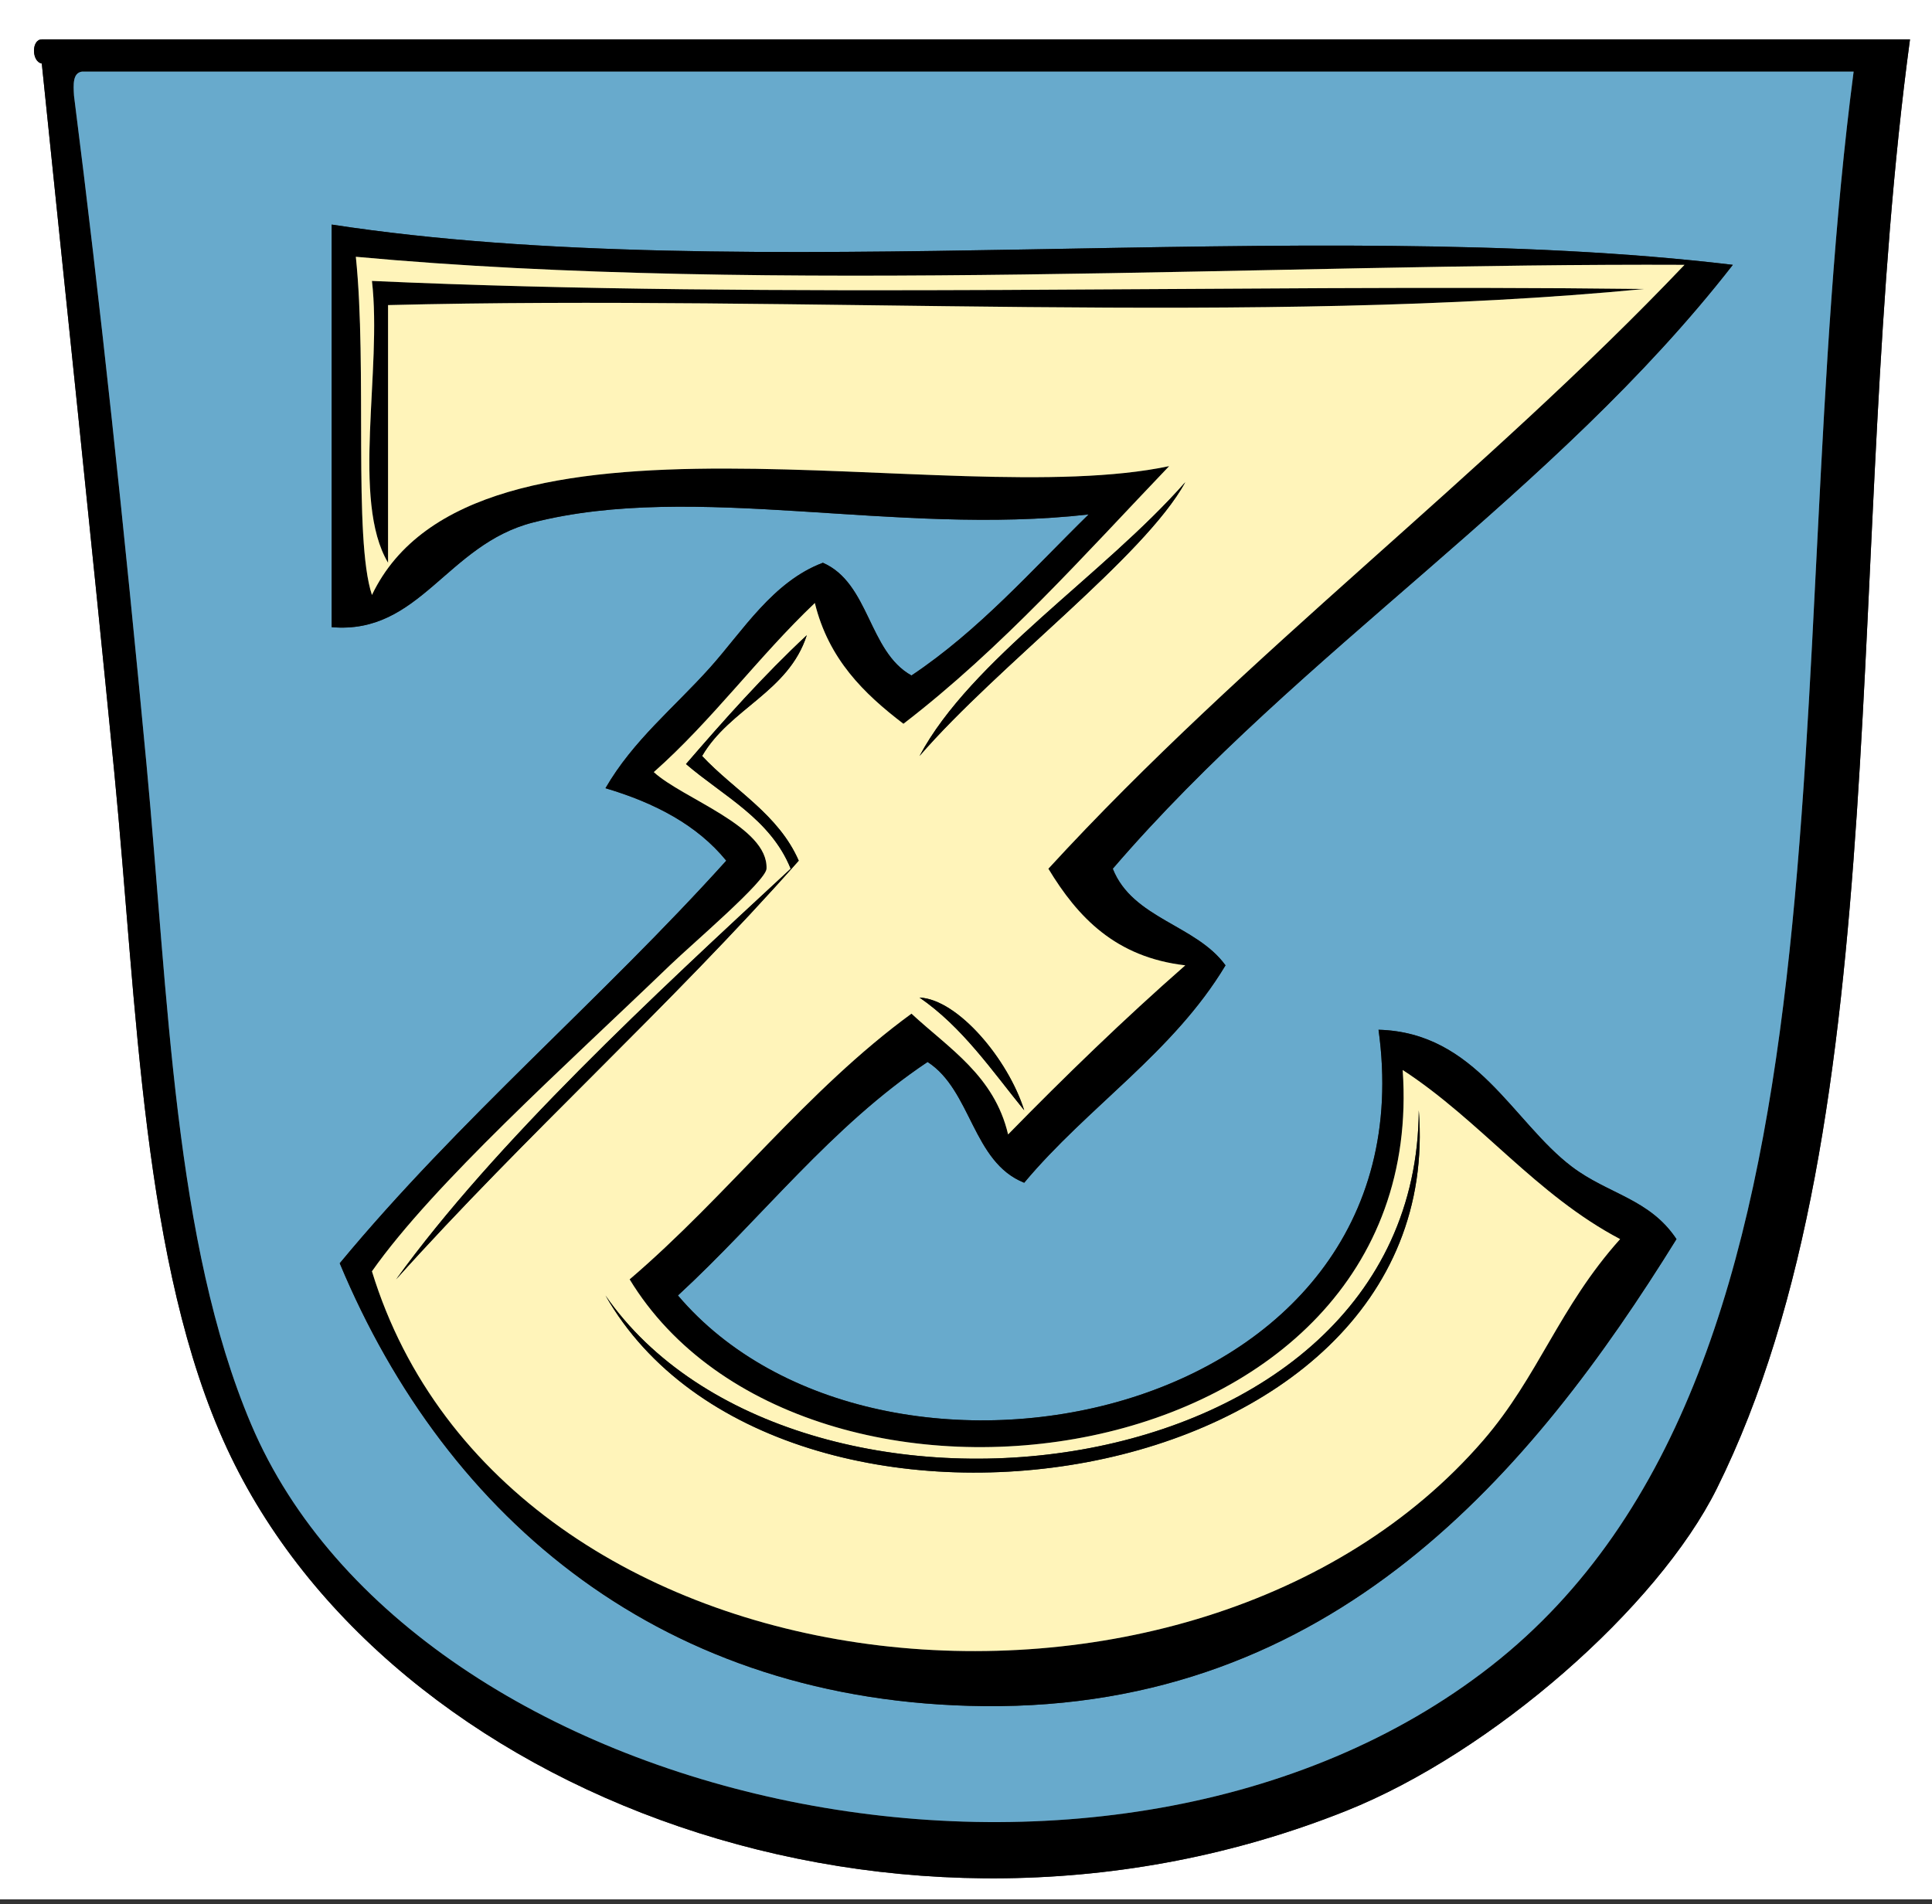 <?xml version="1.0" encoding="utf-8"?>
<!-- Generator: Adobe Illustrator 15.0.2, SVG Export Plug-In . SVG Version: 6.00 Build 0)  -->
<!DOCTYPE svg PUBLIC "-//W3C//DTD SVG 1.1//EN" "http://www.w3.org/Graphics/SVG/1.1/DTD/svg11.dtd">
<svg version="1.1" id="Ebene_1" xmlns="http://www.w3.org/2000/svg" xmlns:xlink="http://www.w3.org/1999/xlink" x="0px" y="0px"
	 width="347px" height="342px" viewBox="0 0 347 342" enable-background="new 0 0 347 342" xml:space="preserve">
<rect x="0" y="0" width="347" height="342" fill="#333333" stroke="none"/>
<g>
	<path fill-rule="evenodd" clip-rule="evenodd" fill="#FFFFFF" d="M-5.512-8.836c118.597,0,237.195,0,355.792,0
		c0,116.668,0,233.34,0,350.006c-119.079,0-238.159,0-357.238,0c0-115.223,0-230.444,0-345.667C-7.082-6.55-7.196-8.593-5.512-8.836
		z M7.505,11.413c4.281,41.77,8.746,83.688,13.017,127.275c4.099,41.82,5.008,88.629,20.249,121.49
		c28.921,62.355,120.811,97.128,201.038,65.083c26.172-10.453,55.924-36.524,66.53-57.854c32.945-66.248,22.6-170.86,34.71-260.334
		c-111.847,0-223.694,0-335.543,0C5.61,7.096,5.663,11.084,7.505,11.413z"/>
	<path fill-rule="evenodd" clip-rule="evenodd" d="M7.505,7.073c111.849,0,223.696,0,335.543,0
		c-12.11,89.474-1.765,194.086-34.71,260.334c-10.606,21.329-40.358,47.4-66.53,57.854c-80.227,32.045-172.116-2.728-201.038-65.083
		c-15.241-32.861-16.15-79.67-20.249-121.49C16.251,95.101,11.786,53.183,7.505,11.413C5.663,11.084,5.61,7.096,7.505,7.073z
		 M13.291,17.197c4.686,36.731,9.112,78.488,13.017,120.044c3.941,41.951,4.953,85.94,18.801,118.596
		c29.43,69.394,154.555,96.777,222.732,43.39c68.517-53.655,51.16-179.953,65.083-286.369c-106.063,0-212.124,0-318.187,0
		C13.051,13.102,13.166,15.145,13.291,17.197z"/>
	<path fill-rule="evenodd" clip-rule="evenodd" fill="#68AACC" d="M14.737,12.859c106.063,0,212.125,0,318.187,0
		c-13.923,106.416,3.434,232.713-65.083,286.369c-68.178,53.388-193.303,26.004-222.732-43.39
		c-13.848-32.656-14.86-76.646-18.801-118.596c-3.904-41.557-8.331-83.313-13.017-120.044
		C13.166,15.145,13.051,13.102,14.737,12.859z M59.572,112.653c15.854,1.365,20.659-14.848,36.158-18.801
		c29.047-7.409,65.069,2.494,99.796-1.446c-10.23,10.02-19.682,20.815-31.819,28.925c-7.75-4.301-7.52-16.585-15.91-20.247
		c-8.975,3.376-14.39,12.254-20.247,18.801c-6.491,7.254-13.823,13.09-18.803,21.695c8.922,2.648,16.5,6.641,21.694,13.017
		c-22.395,24.852-48.025,46.466-69.423,72.316c19.284,46.22,58.337,78.965,115.703,79.547c62.68,0.633,98.437-42.039,124.385-83.887
		c-4.819-7.256-12.255-8.054-18.802-13.017c-10.598-8.033-17.174-24.127-34.712-24.589c9.836,71.073-89.709,90.339-125.829,47.729
		c15.054-13.873,27.494-30.357,44.835-41.942c7.908,5.108,8.04,17.993,17.355,21.694c11.41-13.661,26.76-23.38,36.157-39.05
		c-5.255-7.278-16.694-8.374-20.248-17.356c33.874-39.406,79.291-67.271,111.367-108.472c-77.084-9.214-176.842,4.247-251.658-7.232
		C59.572,64.444,59.572,88.548,59.572,112.653z"/>
	<path fill-rule="evenodd" clip-rule="evenodd" d="M59.572,40.338c74.816,11.479,174.574-1.981,251.658,7.232
		c-32.076,41.202-77.493,69.066-111.367,108.472c3.554,8.983,14.993,10.079,20.248,17.356c-9.397,15.67-24.747,25.389-36.157,39.05
		c-9.315-3.701-9.447-16.586-17.355-21.694c-17.341,11.584-29.781,28.069-44.835,41.942c36.12,42.609,135.665,23.344,125.829-47.729
		c17.538,0.462,24.114,16.556,34.712,24.589c6.547,4.963,13.982,5.761,18.802,13.017c-25.948,41.848-61.705,84.52-124.385,83.887
		c-57.366-0.582-96.419-33.327-115.703-79.547c21.397-25.851,47.028-47.465,69.423-72.316c-5.194-6.376-12.772-10.369-21.694-13.017
		c4.979-8.605,12.312-14.441,18.803-21.695c5.857-6.547,11.272-15.425,20.247-18.801c8.391,3.662,8.16,15.946,15.91,20.247
		c12.138-8.11,21.589-18.905,31.819-28.925c-34.727,3.94-70.749-5.962-99.796,1.446c-15.499,3.953-20.305,20.166-36.158,18.801
		C59.572,88.548,59.572,64.444,59.572,40.338z M209.987,83.728c-15.314,16.021-30.011,32.661-47.727,46.282
		c-7.11-5.425-13.449-11.62-15.91-21.695c-10.141,9.626-18.435,21.098-28.926,30.373c5.246,4.802,20.572,9.774,20.247,17.355
		c-0.094,2.23-13.328,13.479-17.354,17.356c-18.603,17.918-42.468,39.25-53.514,54.958c23.887,77.946,147.611,90.521,199.59,30.373
		c9.93-11.489,13.599-23.896,24.588-36.157c-15.158-7.985-25.038-21.243-39.049-30.373c5.084,73.89-107.755,88.735-138.848,37.604
		c17.682-15.102,31.678-33.889,50.622-47.729c6.751,6.267,14.88,11.154,17.354,21.696c10.251-10.48,20.778-20.684,31.821-30.373
		c-12.531-1.451-19.319-8.644-24.589-17.356c35.524-38.719,78.059-70.427,114.257-108.472c-73.221-0.33-163.859,5.434-238.64-1.446
		c2.068,19.885-0.485,50.591,2.893,60.745C85.01,68.791,170.345,92.116,209.987,83.728z"/>
	<path fill-rule="evenodd" clip-rule="evenodd" d="M69.697,101.084c-6.658-11.182-1.033-34.644-2.894-50.622
		c73.345,3.31,152.778,0.53,228.518,1.446c-69.154,6.695-150.887,1.005-225.624,2.894C69.697,70.229,69.697,85.656,69.697,101.084z"
		/>
	<path fill-rule="evenodd" clip-rule="evenodd" fill="#FFF4BA" d="M66.804,106.869c-3.378-10.154-0.824-40.859-2.893-60.745
		c74.78,6.88,165.419,1.117,238.64,1.446c-36.198,38.045-78.732,69.753-114.257,108.472c5.27,8.712,12.058,15.906,24.589,17.356
		c-11.043,9.689-21.57,19.893-31.821,30.373c-2.475-10.542-10.604-15.429-17.354-21.696c-18.944,13.84-32.94,32.627-50.622,47.729
		c31.093,51.131,143.932,36.285,138.848-37.604c14.011,9.13,23.891,22.388,39.049,30.373
		c-10.989,12.261-14.658,24.668-24.588,36.157c-51.979,60.148-175.703,47.573-199.59-30.373
		c11.046-15.709,34.911-37.04,53.514-54.958c4.026-3.878,17.261-15.126,17.354-17.356c0.325-7.581-15.001-12.553-20.247-17.355
		c10.491-9.275,18.785-20.747,28.926-30.373c2.461,10.075,8.8,16.27,15.91,21.695c17.716-13.621,32.412-30.261,47.727-46.282
		C170.345,92.116,85.01,68.791,66.804,106.869z M69.697,54.802c74.737-1.889,156.47,3.801,225.624-2.894
		c-75.739-0.916-155.173,1.864-228.518-1.446c1.86,15.978-3.765,39.439,2.894,50.622C69.697,85.656,69.697,70.229,69.697,54.802z
		 M212.883,86.62c-14.659,16.684-38.509,31.876-47.729,49.174C179.264,119.495,205.506,100.028,212.883,86.62z M123.21,137.242
		c6.749,5.786,15.196,9.873,18.802,18.801c-24.537,22.711-53.064,49.139-70.868,73.762c23.258-25.915,49.243-49.106,72.314-75.208
		c-3.673-8.38-11.527-12.577-17.354-18.803c4.959-8.539,15.513-11.484,18.801-21.693
		C137.172,121.313,130.131,129.218,123.21,137.242z M183.954,199.432c-2.898-9.17-11.884-19.91-18.801-20.248
		C172.858,184.494,178.119,192.25,183.954,199.432z M254.824,199.432c-0.379,69.641-112.433,81.799-146.077,33.266
		C139.553,286.706,260.227,269.555,254.824,199.432z"/>
	<path fill-rule="evenodd" clip-rule="evenodd" d="M165.153,135.794c9.221-17.298,33.07-32.49,47.729-49.174
		C205.506,100.028,179.264,119.495,165.153,135.794z"/>
	<path fill-rule="evenodd" clip-rule="evenodd" d="M144.904,114.101c-3.288,10.209-13.842,13.155-18.801,21.693
		c5.827,6.226,13.682,10.423,17.354,18.803c-23.071,26.102-49.057,49.293-72.314,75.208c17.804-24.623,46.331-51.051,70.868-73.762
		c-3.605-8.928-12.053-13.015-18.802-18.801C130.131,129.218,137.172,121.313,144.904,114.101z"/>
	<path fill-rule="evenodd" clip-rule="evenodd" d="M165.153,179.184c6.917,0.338,15.902,11.078,18.801,20.248
		C178.119,192.25,172.858,184.494,165.153,179.184z"/>
	<path fill-rule="evenodd" clip-rule="evenodd" d="M108.747,232.697c33.645,48.533,145.698,36.375,146.077-33.266
		C260.227,269.555,139.553,286.706,108.747,232.697z"/>
</g>
</svg>
